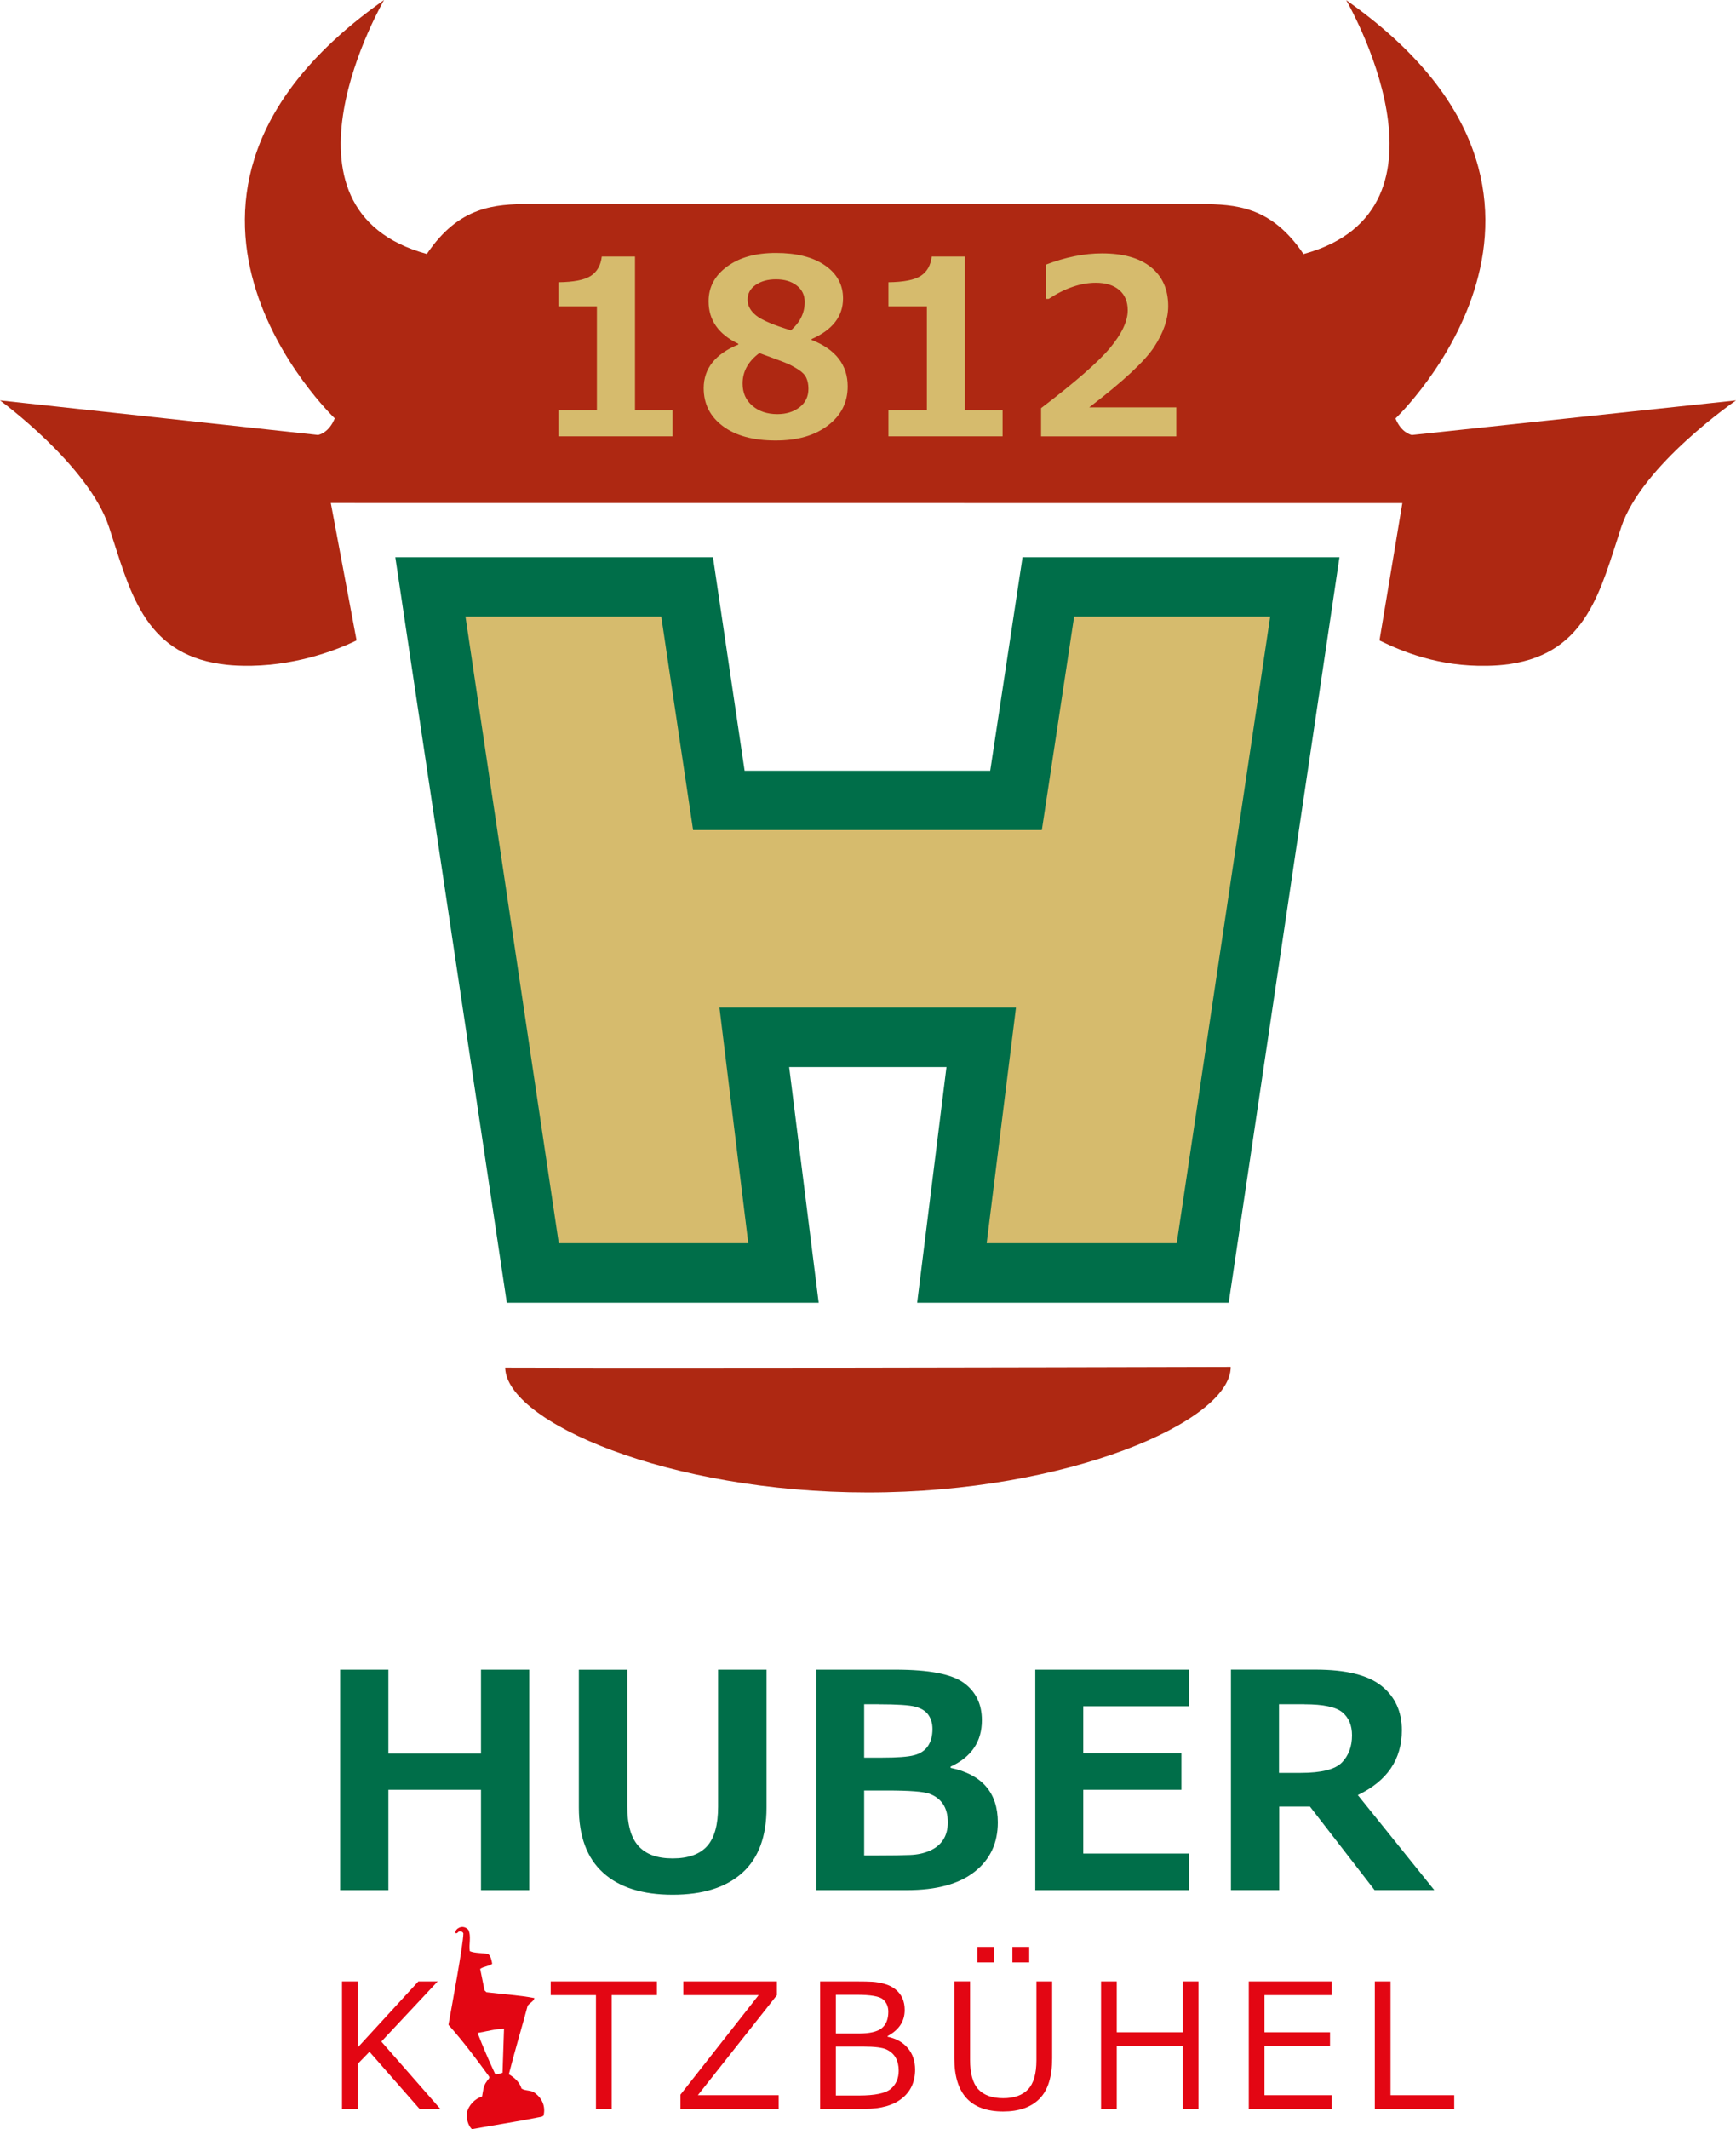 <?xml version="1.0" encoding="UTF-8"?>
<svg id="Ebene_1" xmlns="http://www.w3.org/2000/svg" viewBox="0 0 426.32 522.71">
  <path d="M129.97,409.89h-11.85v20.59h-22.74v-20.59h-11.86v54.14h11.86v-24.64h22.74v24.64h11.85v-54.14h0ZM188.24,409.89h-11.89v33.63c0,4.48-.9,7.72-2.71,9.72-1.81,2-4.63,3-8.46,3s-6.53-1.01-8.37-3.02c-1.84-2.01-2.77-5.27-2.77-9.77v-33.55h-11.89v33.88c0,7.04,1.98,12.36,5.95,15.97,3.96,3.6,9.66,5.41,17.08,5.41s13.09-1.78,17.08-5.35c3.99-3.57,5.98-8.91,5.98-16.02v-33.88h0ZM222.7,464.03c7.26,0,12.79-1.5,16.61-4.49,3.82-2.99,5.73-7.04,5.73-12.14,0-7.3-3.87-11.77-11.6-13.4v-.29c5.13-2.37,7.69-6.17,7.69-11.39,0-3.95-1.48-7.01-4.44-9.18-2.96-2.17-8.56-3.25-16.79-3.25h-19.47v54.14h22.27ZM215.8,418.4c4.5,0,7.5.2,8.98.59,1.48.4,2.56,1.07,3.22,2.03.66.96.99,2.11.99,3.45,0,1.68-.37,3.07-1.11,4.18-.74,1.11-1.88,1.87-3.41,2.26-1.53.4-4.13.59-7.8.59h-4.45v-13.11h3.59ZM217.88,439.56c5.41,0,8.86.26,10.33.79,1.47.53,2.6,1.38,3.38,2.55.78,1.17,1.17,2.67,1.17,4.49,0,1.68-.38,3.1-1.13,4.27-.75,1.17-1.86,2.07-3.3,2.7s-3.06.97-4.83,1.04c-1.77.07-4.3.11-7.58.11h-3.7v-15.95h5.68ZM291.96,455.05h-25.94v-15.66h24.11v-8.95h-24.11v-11.57h25.94v-8.98h-37.72v54.14h37.72v-8.98h0ZM333.45,440.68c7.21-3.45,10.81-8.75,10.81-15.92,0-4.57-1.66-8.2-4.98-10.87-3.32-2.67-8.74-4.01-16.26-4.01h-20.73v54.14h11.86v-20.51h7.54l15.88,20.51h14.66l-18.79-23.35h0ZM320.31,418.4c4.65,0,7.76.66,9.34,1.97,1.58,1.32,2.37,3.2,2.37,5.64,0,2.75-.83,4.98-2.48,6.68-1.65,1.7-5.03,2.55-10.13,2.55h-5.32v-16.85h6.22Z" style="fill: #006e49;"/>
  <path d="M346.8,106.81c-.44-.09-2.73-.69-4.1-4.08,0,0,56.94-54.13-12.11-102.7h0s0,0,0,0c0,0,29.89,51.32-10.48,62.34-7.96-11.78-16.63-12.19-25.26-12.29h-.26l-164.25-.02h-.26c-8.63.1-17.3.51-25.26,12.29C64.44,51.32,94.32,0,94.32,0h0s0,0,0,0c-69.06,48.57-12.11,102.7-12.11,102.7-1.37,3.39-3.66,3.99-4.1,4.08L0,98.3s21.73,15.85,26.77,31.1c5.05,15.25,8.28,30.86,27.42,33.62,1.85.27,3.69.4,5.51.42,11.88.24,22.22-3.47,27.86-6.22v-.09s-.01,0-.01,0v-.04s0,.02,0,.04l-6.31-33.64,263.14.02-5.6,33.64s-.01.08-.01.08c5.63,2.75,14.56,6.46,26.44,6.22,1.82-.03,3.66-.15,5.51-.42,19.13-2.77,22.37-18.38,27.42-33.63,5.04-15.25,28.19-31.1,28.19-31.1l-79.52,8.48h0Z" style="fill: #ae2812;"/>
  <path d="M124.06,335.76c.26,13.26,40.04,30.64,89.08,30.64s89.09-17.46,89.09-30.78c0-.01,0-.02,0-.04-53.96.14-135.3.3-178.17.17h0Z" style="fill: #ae2812;"/>
  <path d="M165.18,100.68h-9.24v-37.7h-8.16c-.25,2.16-1.15,3.75-2.7,4.75-1.55,1-4.2,1.52-7.94,1.56v5.9h9.44v25.49h-9.44v6.43h28.03v-6.43h0ZM172.81,95.28c0,3.88,1.57,6.99,4.72,9.34,3.15,2.35,7.46,3.52,12.93,3.52s9.6-1.23,12.84-3.68c3.25-2.46,4.87-5.65,4.87-9.59,0-5.3-2.96-9.11-8.89-11.43v-.18c5.16-2.26,7.75-5.59,7.75-10,0-3.37-1.48-6.07-4.44-8.11-2.96-2.04-6.98-3.05-12.04-3.05s-8.94,1.11-11.98,3.33c-3.04,2.22-4.56,5.07-4.56,8.54,0,4.62,2.44,8.1,7.31,10.43v.18c-5.67,2.34-8.51,5.9-8.51,10.7h0ZM194.23,81.1c-4.25-1.29-7.08-2.49-8.51-3.62-1.42-1.13-2.13-2.44-2.13-3.92s.66-2.71,1.99-3.62c1.32-.91,2.98-1.37,4.97-1.37,2.11,0,3.81.51,5.11,1.52,1.31,1.01,1.96,2.37,1.96,4.06,0,2.65-1.13,4.97-3.39,6.96h0ZM193.41,89.28c.8.35,1.68.83,2.65,1.45.96.61,1.62,1.3,1.96,2.05.34.75.51,1.64.51,2.67,0,1.91-.73,3.42-2.19,4.54-1.46,1.12-3.27,1.68-5.44,1.68-2.49,0-4.54-.69-6.14-2.06-1.6-1.37-2.4-3.19-2.4-5.45,0-2.94,1.37-5.44,4.12-7.48,3.82,1.38,6.13,2.25,6.93,2.6h0ZM246.2,100.68h-9.24v-37.7h-8.15c-.25,2.16-1.16,3.75-2.7,4.75-1.55,1-4.19,1.52-7.93,1.56v5.9h9.44v25.49h-9.44v6.43h28.03v-6.43h0ZM288.87,100.01h-21.39c8.36-6.39,13.68-11.35,15.97-14.86,2.29-3.52,3.43-6.85,3.43-10.01,0-4.09-1.41-7.27-4.22-9.54-2.82-2.27-6.83-3.4-12.03-3.4-4.38,0-8.99.93-13.82,2.78v8.39h.73c4.01-2.63,7.87-3.95,11.57-3.95,2.43,0,4.35.59,5.74,1.77,1.39,1.18,2.09,2.84,2.09,4.98,0,2.69-1.45,5.77-4.34,9.24-2.89,3.47-8.54,8.4-16.94,14.79v6.93h33.2v-7.1h0Z" style="fill: #d6bb6d;"/>
  <polygon points="328.94 136.81 251.11 136.81 243.17 189.22 182.86 189.22 175.09 136.81 97.08 136.81 124.46 319.83 201.05 319.83 193.8 261.96 232.43 261.96 225.23 319.83 301.74 319.83 328.94 136.81 328.94 136.81" style="fill: #006e49;"/>
  <polygon points="311.93 151.37 263.78 151.37 255.85 203.78 170.21 203.78 162.39 151.37 114.31 151.37 137.22 305.21 183.76 305.21 176.68 247.35 249.5 247.35 242.3 305.21 288.98 305.21 311.93 151.37 311.93 151.37" style="fill: #d6bb6d;"/>
  <path d="M93.65,501.21l13.83-14.77h-4.74l-14.89,16.22v-16.22h-3.86v31.29h3.86v-11.05l2.89-2.97,12.29,14.02h5.09l-14.47-16.53h0ZM150.21,517.73v-27.93h11.11v-3.36h-26.08v3.36h11.11v27.93h3.86ZM191.23,514.37h-19.85l19.4-24.54v-3.39h-22.97v3.36h18.5l-19.21,24.44v3.49h24.13v-3.36h0ZM212.37,517.73c3.96,0,7.01-.86,9.15-2.59,2.14-1.72,3.21-4.07,3.21-7.05,0-2.1-.6-3.87-1.79-5.28-1.19-1.42-2.85-2.35-4.96-2.79v-.17c2.8-1.5,4.19-3.63,4.19-6.4,0-1.07-.18-2.01-.54-2.84-.36-.83-.91-1.55-1.66-2.17-.75-.62-1.64-1.08-2.69-1.38-1.04-.3-2.06-.48-3.05-.54-.99-.06-2.19-.08-3.6-.08h-9.22v31.29h10.96ZM210.38,489.72c3.46,0,5.62.38,6.48,1.14.86.76,1.29,1.77,1.29,3.03,0,1.81-.54,3.16-1.62,4.03-1.08.87-2.97,1.31-5.67,1.31h-5.59v-9.51h5.11ZM211.94,502.43c2.89,0,4.84.25,5.84.75,1,.5,1.74,1.18,2.21,2.05.47.86.71,1.91.71,3.12,0,1.87-.64,3.35-1.92,4.45-1.28,1.1-3.91,1.65-7.88,1.65h-5.63v-12.02h6.67ZM258.38,486.44h-3.86v19.33c0,3.34-.69,5.73-2.06,7.17-1.37,1.45-3.41,2.17-6.1,2.17s-4.78-.74-6.13-2.21c-1.34-1.47-2.01-3.89-2.01-7.24v-19.23h-3.86v18.88c0,8.71,4,13.06,12,13.06,3.89,0,6.87-1.04,8.93-3.14,2.06-2.09,3.09-5.4,3.09-9.93v-18.88h0ZM252.75,477.97h-4.13v3.8h4.13v-3.8h0ZM244.13,477.97h-4.13v3.8h4.13v-3.8h0ZM294.31,486.44h-3.86v12.48h-16.2v-12.48h-3.86v31.29h3.86v-15.47h16.2v15.47h3.86v-31.29h0ZM327.04,514.37h-16.51v-12.09h16.09v-3.36h-16.09v-9.12h16.51v-3.36h-20.37v31.29h20.37v-3.36h0ZM357.12,514.37h-15.64v-27.93h-3.86v31.29h19.5v-3.36h0Z" style="fill: #e30613;"/>
  <path d="M131.44,513.88c-.97-.83-2.32-.49-3.36-1.13-.46-1.54-1.7-2.69-3.12-3.51,1.43-5.68,3.12-11.22,4.62-16.83.51-.71,1.53-1.11,1.66-1.88-3.87-.74-7.99-.96-11.79-1.44l-.46-.45-1.07-5.27c.89-.65,2.05-.6,2.95-1.25-.14-.9-.34-1.8-.92-2.37-1.48-.37-3.22-.16-4.58-.73-.27-1.74.42-3.74-.37-5.27-.58-.64-1.49-.89-2.26-.49-.45.2-1.09.78-.82,1.36.26.06.45-.13.64-.33.38-.33,1.13-.07,1.23.38-.06,2.93-2.81,17.65-3.66,22.42,3.64,4.09,6.83,8.37,9.95,12.65.33.51-.38.84-.57,1.29-.83,1.04-.88,2.39-1.13,3.68-1.73.47-3.39,2.22-3.7,3.96-.18,1.48.22,3.02,1.19,4.04,5.59-1.01,11.44-1.9,17.15-3.05l.45-.26c.56-2.19-.29-4.18-2.04-5.52h0ZM123.42,508.87c-.58.13-1.09.46-1.8.34-1.57-3.33-3.02-6.73-4.34-10.13,2.18-.34,4.3-1,6.49-1.02l-.36,10.81h0Z" style="fill: #e30613;"/>
</svg>